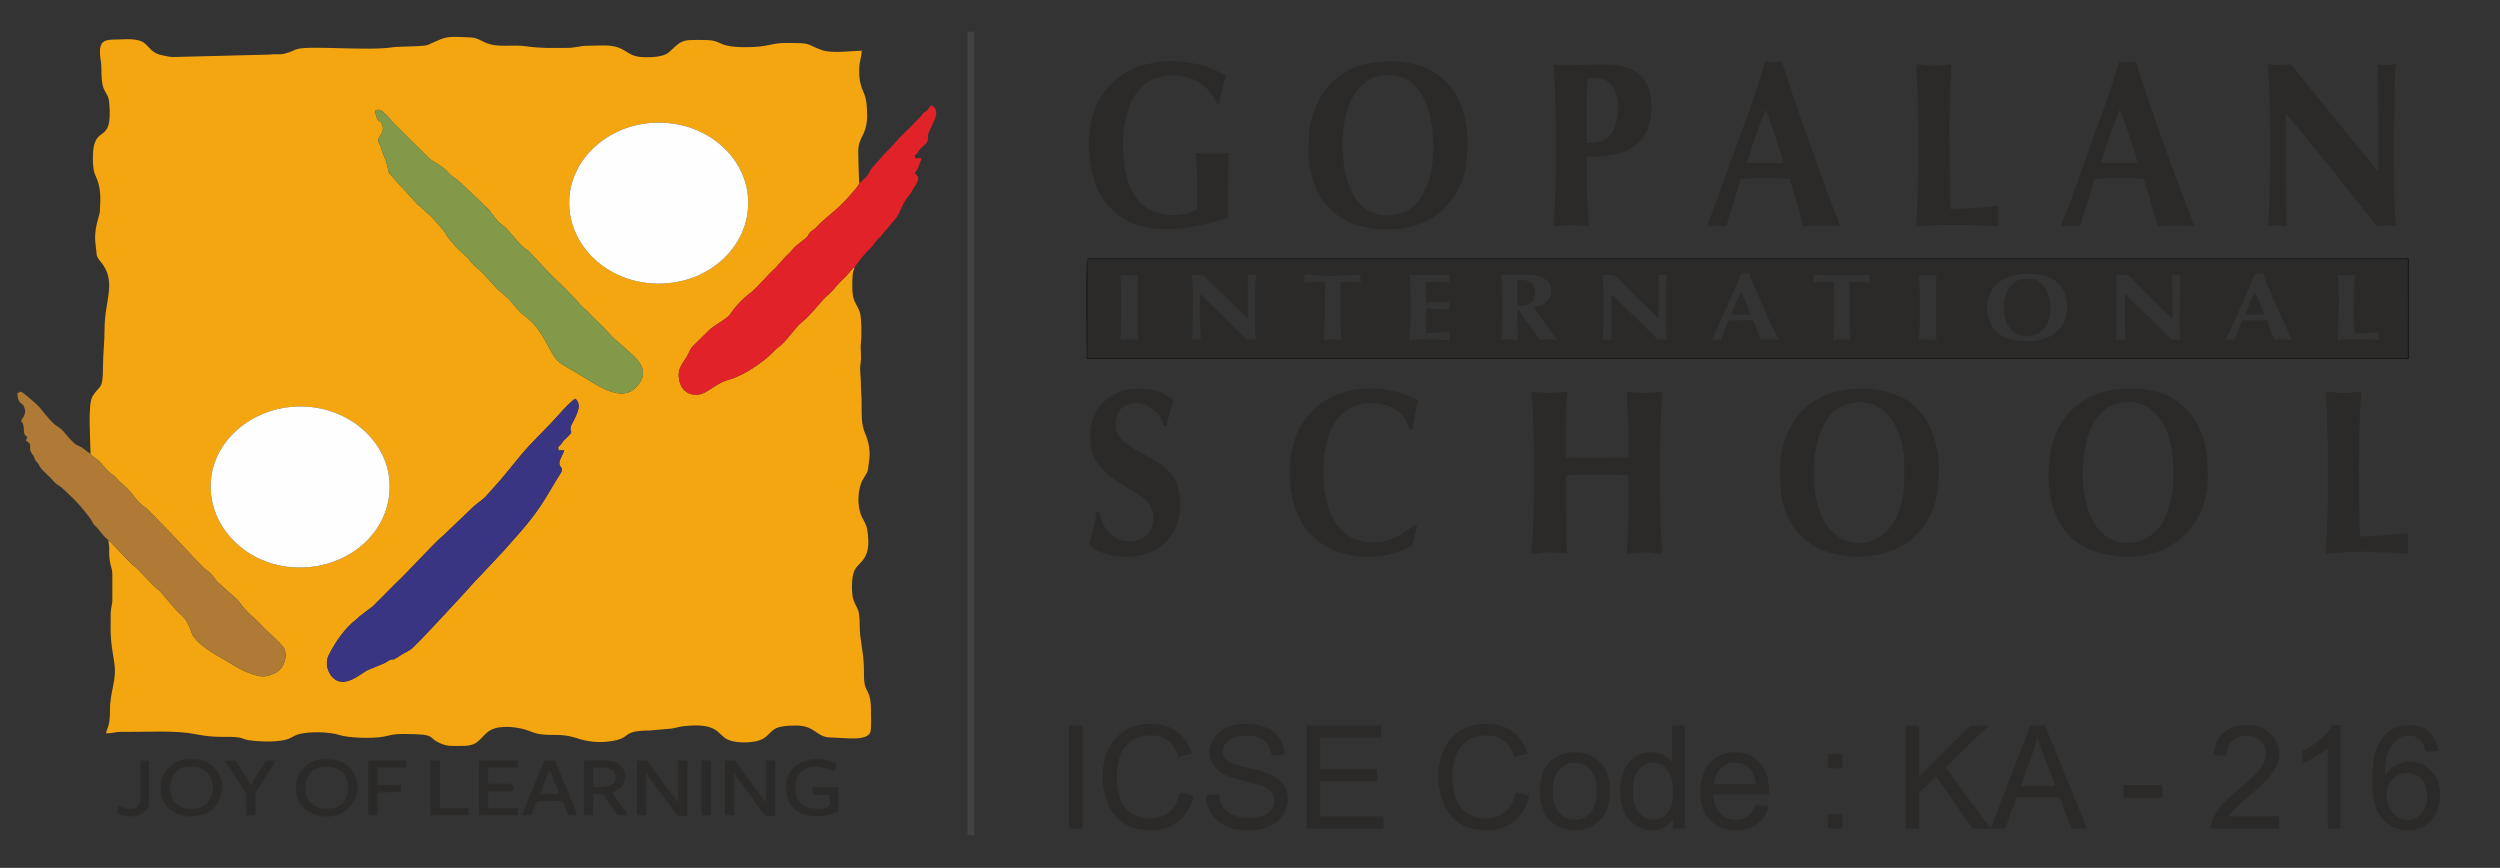 <?xml version="1.0" encoding="UTF-8"?>
<!DOCTYPE svg PUBLIC "-//W3C//DTD SVG 1.1//EN" "http://www.w3.org/Graphics/SVG/1.1/DTD/svg11.dtd">
<!-- Creator: CorelDRAW 2019 (64-Bit) -->
<svg xmlns="http://www.w3.org/2000/svg" xml:space="preserve" width="60.906mm" height="21.144mm" version="1.1" style="shape-rendering:geometricPrecision; text-rendering:geometricPrecision; image-rendering:optimizeQuality; fill-rule:evenodd; clip-rule:evenodd"
viewBox="0 0 6090.6 2114.38"
 xmlns:xlink="http://www.w3.org/1999/xlink">
 <rect x="0" y="0" width="6090.6" height="2114.38" fill="#333333" stroke="none"/>
 <defs>
  <style type="text/css">
   <![CDATA[
    .fil0 {fill:none}
    .fil9 {fill:#434242}
    .fil7 {fill:#2B2A29}
    .fil8 {fill:#080808}
    .fil4 {fill:#393583}
    .fil6 {fill:#829949}
    .fil5 {fill:#AE7A35}
    .fil3 {fill:#E22229}
    .fil1 {fill:#F3A610}
    .fil2 {fill:#FEFEFE}
    .fil10 {fill:#2B2A29;fill-rule:nonzero}
   ]]>
  </style>
 </defs>
 <g id="Layer_x0020_1">
  <rect id="_217244248" class="fil0" x="15.1" y="-7.77" width="6090.6" height="2114.36"/>
  <path id="_217244224" class="fil1" d="M514.71 1208.17c-14.72,-114.92 81.12,-205.81 193.01,-216.74 126.18,-12.33 229.36,72.99 240.3,172.6 12.82,116.26 -79.75,205.6 -191.63,217.21 -127.82,13.3 -228.74,-71.85 -241.7,-173.06l0 0 0.02 -0.01zm845.77 -111.05l14 0.04c-2.76,9.51 -8.72,17.99 -10.94,25.82 -4.48,15.93 9.39,13.3 4.36,25.83 -1.84,4.44 -10.74,17.77 -14.05,23.3 -5.25,8.93 -9.85,16.06 -14.6,24.36 -29.63,51.65 -57.6,84.4 -97.55,128.87 -6.04,6.67 -11.58,13.16 -17.66,19.95 -6.55,7.26 -13,13 -19.16,20.34l-37.35 39.65c-12.03,11.66 -24.44,27.17 -36.85,40.21 -14.88,15.64 -116.71,127.66 -130.38,136.8 -8.64,5.78 -16.48,8.68 -25.41,14.72 -24.82,16.85 -12.83,4.69 -26.79,11.69 -4.44,2.23 -6.25,4.4 -11.41,6.83l-41.54 17.27c-12.83,5.28 -54.63,46.2 -83.34,18.99 -13.24,-12.57 -21.05,-36.14 -10.85,-56.05 18.11,-35.29 39.79,-65.28 65.81,-85.77 4.32,-3.44 4.78,-4.2 9.43,-8.55l32.87 -25.03 57.35 -57.61c27.33,-24.82 92.15,-97.64 114.62,-115.16l58.78 -56.3c28.88,-28.39 21.68,-17.86 41.71,-35.81l36.34 -40.62c23.93,-27.72 47.03,-58.74 69.17,-82.72 23.56,-25.57 48.75,-48.93 75.21,-79.03 5.95,-6.83 31.15,-34.59 39.69,-37.78 9.85,9.35 9.23,19.71 4.7,33.16 -4.32,12.83 -13.58,27.58 -15.39,32.7 -6.83,20.12 11.7,7.41 -12.57,31.01 -7.12,6.96 -4.4,2.73 -10.89,12.37 -6.45,9.65 -9.14,3.44 -7.38,16.48l0.04 0 0.03 0.04zm27.16 -584.8c-11.52,-113.74 85.03,-204.37 197.88,-212.89 127.53,-9.65 227.85,77.02 236.57,178.8 9.73,113.52 -84.52,204 -199.43,212.09 -126.4,8.84 -224.67,-76.51 -235.03,-178.01l0.01 0.01zm-472.6 -243.2c9.51,-3.9 12.57,-2.01 26.2,10.99 6.92,6.59 12.33,14.6 20.46,22.47l84.85 84.06c18.66,14.17 29.77,15.64 48.22,36.68 7.93,9.06 14.3,9.85 23.22,18.37l54.79 51.31c5.49,6.59 4.62,5.78 10.77,10.77 15.06,12.37 21.8,32.16 39.99,44.19 14.17,9.39 34.84,39.92 51.44,54.38 4.91,4.32 8.09,5.11 12.74,8.93l51.02 54.75c19.87,19.91 31.95,29.64 53.37,52.7 7.84,8.46 12.03,12.07 20.46,22.51 5.92,7.3 13.71,11.82 22.01,21.05 17.99,19.87 26.33,24.74 42.22,42.26 25.37,27.87 16.48,16.85 43.27,41.21 27.21,24.7 74.16,56.89 25.41,101.41 -34.76,31.74 -91.98,-9.57 -123.51,-28.47l-53.74 -31.86c-31.15,-19.67 -37.6,-78.66 -90.67,-117.98 -19.54,-14.46 -27.39,-31.86 -46.92,-48.17 -3.31,-2.77 -2.39,-2.43 -5.45,-5.33 -5.07,-4.87 -7.41,-4.99 -11.99,-9.69l-41.33 -44.64c-7.46,-6.89 -14.88,-12.12 -21.72,-19.71 -6.79,-7.5 -12.91,-16.18 -20.58,-22.43 -13.16,-10.69 -30.64,-29.81 -40.42,-43.82 -2.77,-3.98 -4.87,-8.89 -7.3,-12.19l-30.06 -34.33c-7.68,-6.92 -15.39,-12.75 -22.73,-20.5 -3.9,-4.03 -6.79,-5.96 -11.78,-9.85l-69.97 -76.96c-2.06,-5.45 -3.18,-23.44 -14.27,-46.84 -3.23,-6.78 -2.56,-9.56 -5.03,-15.92 -5.66,-14.72 -11.52,-13.5 -0.08,-30.06 6.38,-9.23 6.89,-22.35 -0.55,-30.82 -5.52,-6.29 -6.33,-0.79 -9.68,-11.66 -1.38,-4.48 -4.11,-12.03 -2.65,-16.85l-0.04 0.04 0.03 0zm-694.51 836.8c6.41,8.46 16.95,10.94 29.3,26.53 3.91,4.91 7.13,8.98 12.49,14.3 6.63,6.55 9.35,7.42 16.02,12.87 6.12,5.07 6.96,8.34 13.29,13.63 14.98,12.62 29.14,27.17 40.8,43.48 7.22,10.06 18.78,16.98 29.43,26.37l54.89 56.39c17.65,19.95 40.75,41.92 53.54,57.61l27.58 28.05c6.88,5.58 9.31,5.78 15.13,11.95 6.34,6.63 6.83,7.63 12.53,16.02 5.12,7.54 52.03,44.86 57.87,53.66 17.26,26.08 36.18,37.35 53.99,57.14 12.75,14.12 50.14,44.9 55.05,56.3 6.15,14.38 3.06,30.15 -3.95,42.18 -7.75,13.42 -16.06,17.23 -33.28,23.02 -17.19,5.74 -32.28,-0.12 -46.5,-5.15 -12.07,-4.28 -29.22,-12.74 -38.19,-18.61 -33.5,-21.88 -75.84,-39.69 -98.49,-70.05 -6.74,-9.1 -4.24,-13.58 -17.14,-37.35 -6.59,-12.08 -18.07,-19.37 -26.58,-29.02l-37.98 -44.31c-5.44,-5.25 -10.22,-8.47 -15.34,-13.5l-40.63 -41.88c-5.4,-4.95 -9.88,-8.09 -15.47,-13.38 -10.22,-9.68 -48.96,-52.49 -54.74,-55.88 0,6.45 1.3,7.59 1.79,13.16 0.42,4.61 0.12,10.51 0.08,15.25 -0.16,33.58 7.68,34.37 7.68,56.22l-0.04 63.18c-0.59,10.02 -3.73,17.99 -3.91,28.92 -0.79,60.59 -0.51,64.4 8.47,120.41 7.16,44.76 -10.56,69.68 -10.28,116.71 0.26,41.71 -8.34,44.02 -9.51,56.31 13.16,0 14.46,-1.09 25.41,-2.77 8.76,-1.3 18.57,-0.63 27.66,-0.63 51.14,0 118.1,-3.94 166.1,5.78 53.78,10.9 76.89,3.18 106.4,8.27 6.04,1.04 13.12,4.99 21.58,6.2 27.17,3.81 78.74,6.19 101.75,-5.25 5.74,-2.84 12.29,-6.92 18.61,-8.89 24.94,-7.68 77.09,-6.55 100.44,1.38 22.17,7.54 82.38,8.97 106.81,4.32 21.29,-4.07 23.81,-6.88 51.28,-6.71 85.14,0.38 52.16,7.75 89.67,23.36 17.93,7.46 26.37,5.48 50.64,5.66 22.26,0.12 31.82,-3.77 43.1,-14.09 11.92,-10.85 15.85,-18.44 28.89,-25.19 22.47,-11.62 66.58,-7.93 95.88,4.14 36.48,15.01 61.71,2.85 101.16,13.04 2.18,0.59 7.34,1.89 10.15,2.81 28.84,10.06 59.28,12.53 90,6.92 45.99,-8.39 19.45,-24.48 87.75,-25.12l53.54 -4.61c19.16,-2.8 15.59,-5.78 48.72,-7.42 59.06,-2.84 63.84,16.77 82.01,30.27 19.19,14.26 72.99,14.12 93.57,1.46 26.37,-16.18 14.76,-31.74 80.41,-31.78 46.16,0 48.3,28.51 83.34,29.1 36.3,0.59 89,9.84 97.1,-13.3 2.84,-8.3 1.52,-38.94 1.52,-51.57 0,-59.82 -17.36,-37.82 -17.11,-88.62 0.16,-43.05 -4.1,-55.01 -9.17,-95.84 -2.02,-16.26 -0.38,-32.45 -2.65,-48.79 -1.26,-8.85 -1.93,-12.24 -6.12,-20.09 -3.17,-5.86 -6.82,-13.63 -8.5,-19.61 -3.69,-13.5 -5.11,-51.95 3.69,-69.88 11.23,-22.77 43.34,-24.57 30.34,-100.58 -2.26,-13.24 -11.22,-23.02 -15.88,-36.89 -6.75,-20.34 -7.16,-47.25 -0.08,-69.64 3.23,-10.32 3.61,-10.18 8.38,-17.99 12.87,-20.96 8.39,-15.68 12.53,-41.63 3.73,-23.36 -1.3,-47.29 -9.84,-66.53 -9.61,-21.58 -8.35,-47.41 -8.35,-70.98 0,-19.41 -1.97,-32.53 -1.89,-51.1 0.04,-17.82 -3.61,-31.74 -0.79,-48.51 2.84,-16.73 -1.05,-34.8 1.05,-51.9 1.89,-14.72 1.38,-58.95 -2.47,-71.6 -6.37,-20.76 -18.9,-24.9 -18.66,-61.63 0.08,-17.44 -0.63,-36.15 5.7,-47.71 -4.95,1.09 -2.76,-0.59 -7.5,5.07 -22.55,26.5 -12.07,13.34 -31.41,33.16 -4.69,4.82 -8.09,9.73 -12.33,14.47 -8.76,9.88 -17.73,16.39 -26.28,25.86 -16.77,18.57 -31.86,38.65 -51.47,54.25 -14.54,11.53 -33.8,40.8 -50.19,55.56 -5.19,4.69 -9.98,6.79 -14.84,12.23 -5.62,6.29 -8.34,8.47 -13.63,13.3 -24.52,22.47 -66.15,49.93 -99.39,58.95 -31.74,8.63 -50.98,32.9 -72.19,35.88 -41.38,5.7 -52.4,-33.36 -48.71,-55.89 2.22,-13.63 14.54,-28.33 18.27,-34.8 8.72,-14.87 7.79,-20.46 20.04,-31.44l38.95 -38.28c11.95,-9.27 40.36,-24.9 46.95,-34.54 13.75,-20.13 30.86,-38.53 51.77,-54 11.23,-8.34 49.26,-51.02 52.62,-53.37 8.54,-6.03 20.83,-24.1 37.52,-39.53 6.12,-5.7 7.5,-8.13 12.79,-14.05 9.35,-10.44 31.23,-24.23 35.04,-29.89 3.14,-4.61 0.84,-4.44 5.15,-8.97 3.31,-3.48 10.22,-7.05 15.17,-12 4.24,-4.24 8.27,-9.09 12.29,-12.86l43.52 -37.53c8.55,-7.54 45.61,-47.5 48.93,-56.38l-1.6 -42.6c0,-45.77 -5.45,-44.9 12.74,-80.7 4.24,-8.43 8.18,-26.79 8.22,-38.65 0.04,-68.5 -12.96,-50.98 -18.83,-97.48 -0.79,-6.37 -0.33,-17.03 -0.29,-23.77 0.16,-14.6 5.78,-25.45 5.78,-40.88 -17.94,0 -72.66,7.59 -97.01,-1.38 -43.01,-15.89 -20.42,-17.15 -88.79,-17.4 -34.17,-0.12 -42.72,10.31 -94.75,10.27 -18.95,0 -33.12,-0.55 -48.55,-4.1 -15.21,-3.53 -22.01,-11.03 -40.79,-12.75 -11.29,-1.04 -41.3,-0.96 -52.87,-0.16 -20.72,1.38 -32.2,16.73 -46.84,29.48 -14.2,12.33 -46.74,13 -68.75,11.4 -22.51,-1.64 -32.08,-12.29 -45.24,-19.04 -24.64,-12.62 -49.42,-8.34 -83.77,-8.26 -19.11,0 -30.93,5.19 -49.18,5.19 -41.71,0 -61.49,1.52 -101.83,-4.02 -35.22,-4.78 -67.42,4.57 -98.23,-8.8 -13.63,-5.96 -19.75,-12.04 -38.87,-12.83 -54.63,-2.31 -54.59,-2.76 -90.97,13.67 -5.66,2.56 -11.91,5.92 -19.16,6.63 -25.07,2.56 -62.93,1.64 -77.26,3.86 -59.44,9.31 -199.34,-4.65 -232.17,4.32 -7.21,1.93 -11.99,5.41 -19.7,7.84 -2.73,0.88 -7.84,2.38 -9.94,3.02 -12.75,3.72 -20.29,0.33 -36.9,2.6l-234.31 5.91c-12.12,0 -14.97,-1.97 -24.61,-3.47 -38.65,-6.16 -33.99,-31.9 -64.14,-37.78 -19.37,-3.77 -34.04,-1.51 -47.62,-1.42 -34.43,0.29 -50.13,0.63 -40.96,55.55 1.89,11.37 -0.71,48.8 7.04,65.28 7.3,15.55 11.37,14.84 13.17,35.89 9.17,106.28 -40,42.85 -40,131.51 0,16.1 0.63,30.78 6.5,43.6 13.33,29.1 12.45,50.39 10.61,86.02 -0.79,15.47 -16.52,41.55 -10.02,85.74 3.14,21.59 -0.97,22.3 11.57,37.31 40.8,48.79 9.81,93.99 9.81,163.46 0,35.92 -3.81,57.8 -3.81,92.11 0,61.12 -8.09,43.01 -25.98,73.82 -11.62,20.13 -4.32,113.28 -4.32,139.44l-0.04 0 0.02 -0.02z"/>
  <path id="_217670656" class="fil2" d="M514.71 1208.17c12.96,101.21 113.86,186.35 241.69,173.06 111.94,-11.62 204.47,-100.95 191.63,-217.21 -10.95,-99.61 -114.07,-184.92 -240.3,-172.61 -111.9,10.95 -207.73,101.84 -193.01,216.75l0 0 -0.01 0.01z"/>
  <path id="_217670776" class="fil2" d="M1387.64 512.33c10.36,101.5 108.63,186.85 235.07,178.01 114.88,-8.09 209.12,-98.6 199.38,-212.08 -8.72,-101.84 -109,-188.45 -236.53,-178.77 -112.9,8.47 -209.4,99.11 -197.92,212.86l0 -0.02z"/>
  <path id="_217670584" class="fil3" d="M2093.17 447.51c-3.36,8.89 -40.42,48.84 -48.93,56.34l-43.56 37.57c-3.98,3.77 -8.05,8.64 -12.24,12.86 -4.95,4.91 -11.91,8.51 -15.21,12 -4.28,4.48 -2.01,4.32 -5.11,8.97 -3.86,5.66 -25.74,19.45 -35.04,29.89 -5.33,5.86 -6.67,8.35 -12.79,14.01 -16.73,15.47 -28.96,33.5 -37.56,39.57 -3.31,2.35 -41.33,45.03 -52.62,53.37 -20.91,15.47 -38.01,33.87 -51.77,53.96 -6.58,9.68 -35.04,25.31 -46.91,34.58l-38.99 38.28c-12.23,10.98 -11.32,16.55 -20.04,31.44 -3.73,6.46 -16.02,21.17 -18.23,34.76 -3.73,22.55 7.3,61.63 48.67,55.89 21.25,-2.9 40.46,-27.21 72.23,-35.84 33.2,-9.06 74.83,-36.48 99.4,-58.95 5.24,-4.78 7.97,-7.01 13.57,-13.3 4.91,-5.44 9.69,-7.54 14.88,-12.29 16.35,-14.71 35.59,-43.97 50.19,-55.55 19.57,-15.55 34.7,-35.67 51.47,-54.25 8.55,-9.43 17.48,-15.93 26.28,-25.83 4.2,-4.77 7.6,-9.6 12.33,-14.46 19.3,-19.87 8.84,-6.67 31.36,-33.16 4.77,-5.66 2.6,-3.99 7.54,-5.11 1.59,-6.3 23.14,-32.03 30.26,-39.32l1.8 -1.8c17.02,-16.4 8.72,-10.73 23.1,-26.95 8.3,-9.35 6.12,-3.95 12.19,-12.87 4.15,-6.04 7.05,-8.34 11.45,-13.63l21.96 -26.28c7.38,-8.8 16.51,-35.89 26.2,-48.08 19.08,-24.11 7.16,-11.19 19.87,-29.85 8.26,-12.12 13.33,-22.93 -0.93,-31.49 6.88,-9.27 7.5,-10.14 12.41,-23.02 6.96,-18.23 5.41,-14.04 -10.48,-12.82 -0.51,-5.33 0,-3.24 -1.93,-6.83 4.78,-5.87 4.66,-1.46 11.03,-12.24 7.42,-12.49 19.67,-15.55 21.09,-25.41 3.86,-26.32 -5.66,0.79 10.65,-36.43 5.86,-13.3 20.04,-36.05 -1.04,-48.72 -4.49,2.98 -6.38,6.93 -10.19,11.29 -4.95,5.66 -6.62,4.36 -9.56,6.75 -5.19,4.23 -0.08,3.35 -7.84,10.06 -4.44,3.77 -25.49,27.46 -40.2,40.54 -12.24,10.85 -29.93,33.95 -44.57,46.91l-32.83 36.98c-12.03,15.8 1.13,7.46 -24.9,32.11l-5.62 5.45c-0.16,0.25 -0.59,0.63 -0.92,0.93l0.04 0 0.04 -0.03z"/>
  <path id="_217671040" class="fil4" d="M1360.48 1097.12c-1.76,-13 0.88,-6.83 7.38,-16.44 6.49,-9.68 3.73,-5.45 10.89,-12.41 24.23,-23.6 5.74,-10.89 12.57,-31.01 1.8,-5.12 11.07,-19.87 15.39,-32.7 4.48,-13.41 5.15,-23.81 -4.74,-33.16 -8.5,3.18 -33.7,30.93 -39.65,37.78 -26.46,30.1 -51.65,53.44 -75.21,79.03 -22.14,23.98 -45.24,55 -69.21,82.72l-36.31 40.66c-20.04,17.9 -12.82,7.38 -41.74,35.81l-58.74 56.26c-22.47,17.56 -87.28,90.34 -114.62,115.16l-57.35 57.61 -32.87 25.03c-4.7,4.36 -5.15,5.15 -9.43,8.55 -26.08,20.49 -47.75,50.52 -65.82,85.77 -10.18,19.91 -2.39,43.48 10.86,56.05 28.72,27.25 70.47,-13.71 83.33,-18.99l41.51 -17.27c5.25,-2.43 7,-4.57 11.44,-6.83 13.97,-7 1.98,5.16 26.79,-11.69 8.94,-6.04 16.77,-8.9 25.37,-14.68 13.67,-9.18 115.54,-121.2 130.43,-136.84 12.37,-13.04 24.82,-28.55 36.85,-40.17l37.35 -39.69c6.16,-7.34 12.62,-13.08 19.16,-20.29 6.08,-6.78 11.62,-13.33 17.65,-20 39.95,-44.43 67.91,-77.22 97.52,-128.87 4.78,-8.3 9.35,-15.43 14.64,-24.36 3.27,-5.53 12.19,-18.86 14,-23.3 5.07,-12.49 -8.8,-9.85 -4.32,-25.83 2.18,-7.83 8.17,-16.26 10.9,-25.82l-13.97 0 -0.04 -0.04 -0.01 -0.04z"/>
  <path id="_217671256" class="fil5" d="M264.13 1316.2c5.78,3.44 44.53,46.21 54.79,55.89 5.53,5.29 10.02,8.47 15.43,13.42l40.58 41.88c5.15,5.03 9.94,8.27 15.39,13.5l38.02 44.31c8.5,9.65 19.95,16.89 26.49,28.96 12.96,23.78 10.48,28.3 17.19,37.41 22.63,30.34 64.98,48.12 98.48,70.01 8.98,5.92 26.16,14.34 38.2,18.61 14.2,5.07 29.3,10.95 46.5,5.19 17.22,-5.78 25.53,-9.6 33.32,-23.02 6.96,-12.03 10.06,-27.84 3.9,-42.22 -4.87,-11.36 -42.3,-42.18 -55,-56.26 -17.86,-19.83 -36.77,-31.11 -54.04,-57.18 -5.82,-8.8 -52.73,-46.12 -57.81,-53.62 -5.78,-8.39 -6.25,-9.43 -12.53,-16.06 -5.86,-6.16 -8.3,-6.33 -15.17,-11.91l-27.54 -28.05c-12.83,-15.69 -35.93,-37.65 -53.58,-57.61l-54.84 -56.39c-10.7,-9.43 -22.26,-16.35 -29.48,-26.41 -11.66,-16.26 -25.82,-30.82 -40.8,-43.44 -6.33,-5.33 -7.16,-8.55 -13.29,-13.63 -6.67,-5.49 -9.35,-6.37 -15.98,-12.91 -5.36,-5.32 -8.64,-9.39 -12.53,-14.3 -12.37,-15.55 -22.89,-18.03 -29.3,-26.53l-12.49 -9.23c-0.25,-0.3 -0.67,-0.63 -0.96,-0.89 -20.96,-17.02 -15.1,0.55 -51.73,-43.81 -8.8,-10.66 -18.41,-14.13 -23.02,-18.53 -14.39,-13.5 -25.28,-28.51 -37.65,-42.89 -3.35,-3.77 -36.6,-34.51 -44.73,-36.52 -4.53,2.73 -1.97,2.09 -7.59,3.44 0.63,26.67 11.82,24.26 15.55,32.02 10.18,21.05 -6.2,29.73 -6.08,36.18 2.39,8.09 -1.04,-2.01 2.81,4.36l1.75 3.86c4.36,15.65 -2.34,23.23 10.61,31.02 -2.09,3.48 -2.64,4.03 -3.76,8.51 20.04,12.07 1.83,16.18 16.51,34.58 6.25,7.8 2.39,9.39 9.51,17.03 8.84,9.47 4.7,9.31 11.48,16.94 4.54,5.03 8.35,7.97 13.38,13.58 2.68,3.02 4.44,4.14 7.38,7 7.38,7.08 8.93,12.49 22.47,20.71 8.3,5.07 37.19,33.7 43.81,40.8 7.8,8.34 31.16,35.89 36.23,45.87 7.29,14.46 4.4,6.37 12.57,15.98 9.43,11.02 16.06,21.17 27.58,30.3l-0.04 0 0.01 0.05z"/>
  <path id="_217671472" class="fil6" d="M961.7 302.58c-8.09,-7.87 -13.58,-15.92 -20.46,-22.47 -13.63,-13 -16.69,-14.88 -26.24,-10.99 -1.42,4.78 1.3,12.33 2.68,16.81 3.4,10.85 4.2,5.37 9.69,11.66 7.46,8.51 6.96,21.64 0.59,30.86 -11.48,16.55 -5.62,15.3 0.04,30.06 2.47,6.37 1.84,9.1 5.03,15.88 11.07,23.44 12.2,41.38 14.26,46.88l70.02 76.96c4.99,3.87 7.87,5.78 11.74,9.85 7.33,7.75 15.09,13.54 22.72,20.5l30.07 34.29c2.42,3.35 4.57,8.21 7.33,12.19 9.77,14.05 27.25,33.13 40.43,43.82 7.67,6.25 13.79,14.97 20.53,22.47 6.89,7.54 14.31,12.74 21.72,19.61l41.38 44.69c4.53,4.74 6.92,4.82 11.99,9.69 3.02,2.93 2.13,2.6 5.45,5.32 19.53,16.36 27.33,33.7 46.87,48.22 53.11,39.28 59.58,98.31 90.68,117.97l53.74 31.83c31.57,18.9 88.76,60.24 123.54,28.46 48.72,-44.48 1.76,-76.68 -25.45,-101.4 -26.75,-24.37 -17.89,-13.34 -43.22,-41.22 -15.92,-17.52 -24.27,-22.35 -42.22,-42.22 -8.38,-9.23 -16.1,-13.75 -22.01,-21.09 -8.43,-10.39 -12.67,-14.04 -20.5,-22.51 -21.43,-23.02 -33.46,-32.74 -53.33,-52.65l-51.02 -54.75c-4.69,-3.86 -7.83,-4.62 -12.78,-8.98 -16.61,-14.46 -37.27,-44.94 -51.44,-54.33 -18.19,-12.07 -24.9,-31.82 -39.99,-44.15 -6.12,-5.07 -5.25,-4.28 -10.77,-10.85l-54.75 -51.32c-8.94,-8.5 -15.31,-9.31 -23.22,-18.36 -18.49,-21.05 -29.6,-22.51 -48.26,-36.68l-84.81 -84.06 0 0 -0.03 0.01z"/>
  <path id="_217671688" class="fil7" d="M1551.31 1985.94l22.73 0 0 -102.3 67.87 92.39c10.18,13.88 4.02,11.62 32.61,11.62l0 -134.74 -22.72 0 0 102.33 -18.2 -24.56c-5.86,-7.88 -53.99,-71.82 -55.75,-77.77l-26.54 0 0 133.03z"/>
  <path id="_217671904" class="fil7" d="M1765.55 1985.94l22.72 0 0 -102.3 38.69 52.16c3.73,5.07 34.29,51.87 40.92,51.87l20.87 0 0 -134.75 -22.76 0 0 102.33 -18.19 -24.56c-5.87,-7.87 -54,-71.81 -55.72,-77.77l-26.53 0 0 133.03 0 0 0 -0.01z"/>
  <path id="_217672096" class="fil7" d="M413.89 1919.45c0,-28.59 18.49,-51.2 45.49,-51.2 18.96,0 29.22,-0.75 44.19,13.12 26.83,24.94 19.91,89.26 -38.49,89.26 -31.86,0 -51.19,-21.72 -51.19,-51.2l0 0 0 0.02zm-22.73 -5.11c0,29.85 9.95,57.01 42.72,68.97 19.08,7 29.63,6.92 48.26,4.36 61.67,-8.51 85.36,-98.15 20.83,-131.3 -13.04,-6.71 -28.17,-6.88 -43.56,-6.88 -37.74,0 -68.25,33.28 -68.25,64.85l0 0z"/>
  <path id="_217672288" class="fil7" d="M743.74 1921.12c0,-20.71 6.79,-39.79 25.94,-48.29 31.74,-14.13 78.31,1.76 78.31,41.51 0,16.22 -1.6,31.07 -14.68,43.1 -25.86,23.77 -89.59,17.15 -89.59,-36.3l0 0 0.02 -0.02zm-22.73 -6.78c0,31.86 10.69,57.31 42.72,68.97 84.81,30.89 137.68,-60.63 88.96,-112.4 -17.9,-18.96 -37.23,-21.42 -63.43,-21.42 -36.98,0 -68.25,32.07 -68.25,64.85l0 0z"/>
  <path id="_217672480" class="fil7" d="M1915.29 1914.34c0,21.92 3.02,41.03 20.38,56.68 23.56,21.29 64.02,21.96 94.46,10.81 5.66,-2.09 6.2,-3.14 12.15,-4.4l0 -59.7 -62.54 0c0,23.6 -6.88,18.74 41.71,18.74 0,23.64 6.15,34.17 -30.35,34.17 -31.07,0 -53.07,-20.38 -53.07,-42.67 0,-17.03 -0.93,-33.13 12.74,-46.54 28.47,-28 74.08,-4.62 82.05,-2.94 2.47,-4.61 5.53,-12.07 5.71,-18.74 -8.01,-1.68 -10.74,-4.82 -18.91,-6.88 -52.36,-13.24 -104.3,10.39 -104.3,61.45l0 0 -0.03 0.02z"/>
  <path id="_217672672" class="fil7" d="M1456.52 1917.73l-11.4 0 0 -47.75c31.86,0 55,-1.93 55,25.57 0,19.24 -26.54,22.18 -43.6,22.18zm-34.13 68.21l22.73 0 0 -51.14 24.64 0c1.72,5.78 12.62,20.28 16.73,25.9 6.16,8.64 11.32,17.07 17.44,25.28l24.6 0c-3.35,-13 -34.88,-43.94 -36,-56.31 27.24,-5.7 39.28,-37.68 23.35,-60.25 -1.89,-2.6 -1,-1.42 -2.39,-2.94 -17.48,-19.41 -54.29,-13.53 -91.1,-13.53l0 133.03 0 -0.04z"/>
  <path id="_217672864" class="fil7" d="M1340.89 1876.81c4.48,17.4 19.91,47.88 20.83,57.99l-45.49 0c0.89,-9.65 12.83,-33.42 16.81,-44.57 2.43,-6.79 2.23,-9.69 7.84,-13.42l0.01 0zm-68.24 109.13l22.76 0c0.16,-1.84 8.9,-34.09 17.07,-34.09 82.72,0 48.67,-5.58 72.02,34.09l20.84 0c-0.89,-9.36 -20.8,-54.12 -25.79,-67.16 -2.84,-7.38 -4.36,-8.31 -6.82,-16.02l-20.46 -49.81 -26.54 0 -40.37 98.39c-3.56,8.21 -11.95,26.24 -12.7,34.58l0 0 -0.01 0.02z"/>
  <path id="_217673056" class="fil7" d="M1166.49 1985.94l94.79 0 0 -17.03 -72.03 0 0 -40.96 54.93 0c8.72,0 8.72,-18.78 0,-18.78l-54.93 0 0 -39.2 72.03 0 0 -17.06 -94.79 0 0 133.03z"/>
  <path id="_217673248" class="fil7" d="M917.43 1985.94l-0.63 -42.68c0,-1.76 -0.22,-5.37 -0.08,-6.83 0.25,-2.56 -0.08,-0.79 0.45,-2.98 2.35,-10.02 40.92,-5.11 59.74,-4.69l0 -16.18 -56.84 0 0 -42.64 70.1 0 0 -17.06 -92.86 0 0 133.07 20.12 0 0 0 0 -0.01z"/>
  <path id="_217673440" class="fil7" d="M599.7 1934.8l0 51.14 22.76 0 0 -51.14c0,-6.71 7.93,-14.72 11.36,-20.46l37.9 -61.46 -24.6 0c-2.6,9.85 -31.57,48.04 -34.17,58.02l-3.77 0c-1.52,-5.7 -13.33,-22.88 -17.14,-28.92 -5.87,-9.14 -12.41,-20.38 -18.87,-29.1l-24.64 0c8.17,13.93 16.69,26.2 25.27,40.37 3.53,5.82 25.91,38.65 25.91,41.5l0 0.05 -0.01 0z"/>
  <polygon id="_217673872" class="fil7" points="1048.94,1985.94 1141.84,1985.94 1141.84,1968.91 1071.71,1968.91 1071.71,1852.92 1048.94,1852.92 "/>
  <path id="_217673800" class="fil7" d="M341.86 1946.73c0,21.17 -18.7,28.06 -39.02,21.43 -6.97,-2.27 -7.88,-4.62 -14.05,-6.12 -2.05,3.87 -3.77,12.83 -3.77,18.78 45.2,21.51 77.73,-3.05 77.73,-23.85l0 -104.01 -20.87 0 0 93.79 -0.02 -0.02z"/>
  <polygon id="_217674232" class="fil7" points="1708.65,1985.94 1731.42,1985.94 1731.42,1852.96 1708.65,1852.96 "/>
  <path id="_217674280" class="fil7" d="M917.43 1985.94c5.78,-3.18 2.64,-20.17 2.64,-25.57l0 -29.02 56.84 -2.61c-18.82,-0.41 -57.39,-5.32 -59.78,4.7 -0.51,2.17 -0.21,0.42 -0.41,2.98 -0.12,1.51 0.04,5.11 0.04,6.83l0.67 42.71 0 -0.04 0 0.02z"/>
  <path id="_217674496" class="fil7" d="M5443.59 828.25c-12.24,-0.88 1.76,-2.89 -22.22,0.26 11.78,-21.17 67.26,-144.14 71.82,-161.87l20.54 0c0.67,7.08 12.57,32.2 16.05,40.96 12.87,32.49 30.69,67.78 44.77,99.78 3.14,7.08 7.54,14.01 9.35,20.87l-27.42 -1.55c-8.6,0 -7.63,1.38 -15.39,1.55 -2.72,-5.19 -16.55,-42.04 -17.1,-47.74l-61.59 0 -18.82 47.74 0 0 0.01 0zm-1250.76 0c-12.19,-0.88 1.76,-2.89 -22.21,0.26l62.79 -140.78c3.24,-7.38 5.33,-14.84 9.02,-21.09l18.86 0c2.68,10.48 46.74,108.41 52.78,121.82l19.08 39.79 -25.66 -1.55c-9.51,0 -10.14,1.55 -18.86,1.55 -0.59,-6.62 -6.07,-18.82 -8.3,-24.81 -10.99,-29.68 3.02,-22.93 -65.28,-22.93 -6.83,0 -10.4,16.61 -12.57,22.51 -3.4,9.18 -7.3,16.26 -9.65,25.23l0 0zm746 3.12c-63.76,0 -97.52,-27.92 -97.52,-83.14 0,-54.12 42.09,-81.58 102.67,-81.58 58.57,0 92.39,30.27 92.39,83.14 0,50.64 -41.09,81.58 -97.55,81.58l0.01 0zm-222.42 -132.4l0 103.14c0,11.15 1.68,15.43 1.68,26.16l-27.33 -1.52c-8.64,0 -7.67,1.34 -15.42,1.52 0,-18.74 1.71,-31.86 1.71,-50.77l0 -60.03c0,-17.94 -1.71,-29.97 -1.71,-47.75l23.98 1.56c9.47,0 10.1,-1.56 18.78,-1.56 0,11.74 -1.67,17.15 -1.67,29.26l0 0 -0.02 -0.01zm-1945.37 0l0 96.97c0,13.04 1.68,19.61 1.68,32.31l-27.38 -1.51c-8.6,0 -7.68,1.34 -15.43,1.51 0,-17.77 1.72,-29.72 1.72,-47.7l0 -63.09c0,-17.94 -1.72,-29.97 -1.72,-47.75l23.99 1.56c9.51,0 10.14,-1.56 18.82,-1.56 0,11.74 -1.68,17.15 -1.68,29.26l0 0zm886.27 -29.26l66.74 0c67.3,0 61,52.16 42.3,67.33 -9.17,7.5 -17.99,8.13 -28.63,12.75 1.6,5.28 10.19,15.25 13.67,20 4.91,6.55 9.18,12.41 14.43,19.37l28.38 39.12 -25.7 -1.51c-9.47,0 -10.1,1.51 -18.78,1.51 -14.68,-24.9 -25.65,-37.35 -38.83,-57.43 -3.23,-4.91 -10.1,-15.25 -14.2,-17.99 0,12.82 0,25.65 0,38.49 -0.09,14.04 1.67,22.39 1.67,36.93l-25.65 -1.51c-8.54,0 -7.63,1.34 -15.39,1.51 0,-8.97 1.31,-11.28 1.68,-18.44 0.42,-6.5 -0.37,-13.58 0,-20.05 1.84,-30.81 3.14,-45.32 0.12,-78.56 -0.63,-6.79 0.22,-14.64 -0.04,-21.5 -0.25,-8.01 -1.76,-10.48 -1.76,-20.01l0 0 -0.01 -0.01zm402.04 19.99l0 124.72c0,7.76 1.55,6.93 1.76,13.83 -10.74,-2.22 -11.53,-2.22 -22.26,0 -5.74,-7.71 -47.96,-47.5 -55.46,-56.3 -4.7,-5.45 -9.1,-8.6 -14.3,-13.29l-27.54 -27.59c-4.28,-4.91 -10.07,-10.31 -15.65,-13.63l0 110.8c-10.61,-2.23 -9.88,-2.23 -20.54,0 0,-16.73 1.76,-27.66 1.76,-44.61l0 -63.13c0,-18.95 -1.76,-32.02 -1.76,-50.8 26.96,0 25.65,-2.98 38.87,11.23l54.08 54.49c4.61,5.07 9.68,8.21 14.34,13.24l27.92 27.25 0 -106.24 20.54 0c0,8.8 -1.76,10.69 -1.76,20.04l0 -0.04 0 0.03zm1096.77 -19.99c41.13,0 20.29,-4.48 59.49,31.15l45.27 45.49c10.02,9.1 24.11,24.78 32.12,29.6l0 -53.88c0,-19.57 -1.68,-33.7 -1.68,-52.36l20.54 0 -1.71 118.55c-0.05,15.35 1.71,24.65 1.71,39.99 -8.54,-3.64 -14.16,-0.59 -22.25,0 -4.82,-8.12 -7.13,-7.79 -13.2,-14.3 -2.85,-3.1 -2.81,-3.73 -6.04,-6.88l-85.11 -83.55c-3.23,-3.94 -2.72,-4.7 -8.6,-6.12l0 83.14c-0.04,11.7 1.72,16.69 1.72,27.71 -10.4,-2.17 -11.86,-2.17 -22.26,0l0 -158.55 0 0.01zm-600.56 19.99c-7.59,-3.27 -37.9,-3.06 -49.6,-3.06l0 103.14c0,14.97 1.72,23.77 1.72,38.49l-27.42 -1.52c-8.6,0 -7.63,1.34 -15.39,1.52 4.78,-8.98 3.44,-125.56 3.44,-141.62 -11.7,0 -42.01,-0.21 -49.64,3.06l0 -20 80.41 1.56c21.05,0 35.59,-1.56 56.47,-1.56 -0.12,5.41 -0.63,5.03 -0.51,8.6 0.21,3.77 0.51,7.34 0.51,11.4l0 0 0.01 -0.01zm1178.89 38.49l0 52.36c0,13.04 1.72,19.57 1.72,32.32l29.1 -1.47c11.11,0 16.61,-1.59 29.06,-1.59 0,6.25 -0.8,12.62 1.67,18.44 -11.91,0 -16.65,-1.55 -29.06,-1.55l-46.2 0c-11.4,0 -14.8,1.55 -25.65,1.55l3.48 -97c-0.05,-9.27 -1.72,-11.19 -1.84,-19.91 -0.08,-7.13 0.37,-14.6 0.12,-21.72 -0.26,-7.67 -1.76,-10.65 -1.76,-19.91 8.64,0 9.02,1.52 20.5,1.52 10.44,0 12.49,-1.52 22.26,-1.52 -1.76,19.08 -3.4,37.23 -3.4,58.48l0 0zm-2301.27 -58.48l99.23 0c-1.63,6.33 -3.43,12.03 0,18.49l-58.19 -1.56 0 50.81c10.85,0 14.3,-1.56 25.65,-1.56l30.81 0 0 18.49 -56.46 -3.1 0 60.03c25.86,0 34.96,-1.34 58.19,-3.06 -3.47,13.34 -1.08,8.09 0,20l-73.57 -1.51c-11.4,0 -14.84,1.51 -25.65,1.51 4.36,-47.28 3.4,-65.89 3.4,-113.91 0,-8.72 -1.17,-40.12 -3.4,-44.64l0 0 -0.01 0.01zm-240.26 18.49c-5.37,2.76 -10.02,1.34 -16.85,1.93l0.37 -22.06 24.98 1.64c31.24,5.45 80.46,0 113.7,0 -3.1,11.95 -0.29,9.57 0,20 -7.5,-3.18 -36.93,-3.06 -49.64,-3.06l0 106.2c-0.04,14.13 1.68,22.1 1.68,35.43 -7.38,-0.12 -10.77,-1.55 -20.5,-1.59 -10.1,0 -14.72,1.46 -22.26,1.59 5.08,-54.63 2.47,-76.47 3.53,-129.38 0.22,-10.99 2.06,-12.33 -10.14,-12.41 -8.68,-0.08 -18.86,-0.37 -24.9,1.72l0.04 0 -0.01 -0.01zm-290.19 -18.49c44.72,0 23.77,-0.3 59.48,31.15l77.44 75.09 0 -106.24 20.54 0c-3.61,13.83 -4.28,150.59 0,158.56 -10.74,-2.23 -11.53,-2.23 -22.26,0 -3.99,-5.33 -9.35,-8.47 -13.93,-13.63 -5.03,-5.62 -9.13,-8.72 -13.71,-13.83 -17.22,-19.42 -51.9,-51.1 -71.22,-69.84 -5.19,-5.12 -7.63,-11.58 -15.76,-13.5l0 55.38c0,20.54 1.71,35.47 1.71,55.42 -7.04,-1.46 -13.37,-3.1 -20.54,0 0,-20.88 4.87,-145.35 -1.71,-158.56l-0.04 0zm-253.77 -38.45l0 241.66 3217.17 0 0.04 -241.66 -3217.17 0 -0.04 0z"/>
  <path id="_217674688" class="fil7" d="M3737.66 1153.13c0,34.7 -1.68,64.73 -1.68,98.48 0,18.03 -1.76,31.27 -1.68,49.34l-3.47 47.67c23.06,0 27.54,-5.45 65.32,-1.8 7.38,0.71 15.88,1.8 21.96,1.8 0,-7.64 -1.13,-7.97 -1.64,-13.97l-1.79 -176.96c18.6,0 30.77,-1.52 49.63,-1.52l53.03 0c18.83,0 30.98,1.52 49.6,1.52l0 106.27c0,30.15 -3.39,55.64 -3.39,84.7 5.78,-0.12 12.7,-1.13 20.38,-1.68 45.65,-3.23 33.2,1.01 65.14,1.68 0,-25.83 -3.47,-48.93 -3.39,-73.95 0.04,-25.7 -1.76,-48.42 -1.76,-75.42l0 -90.81c0,-27.5 1.8,-50.81 1.76,-76.97 -0.08,-26.16 3.39,-50.3 3.39,-76.96 -22.85,0 -26.71,5.32 -63.6,1.8 -7.38,-0.71 -15.85,-1.8 -21.92,-1.8 0,30.77 3.39,58.69 3.39,90.81l0 69.3 -95.8 1.52c-21.05,0 -35.59,-1.52 -56.46,-1.52 0,-35.29 -1.47,-91.26 1.63,-124.76 0.51,-5.92 -0.37,-12.45 0.16,-18.33 0.59,-6.37 1.64,-8.64 1.64,-17.06 -14.92,0 -27.72,3.1 -44.53,3.1 -16.65,0 -28.13,-3.1 -42.75,-3.1l3.47 47.7c-0.08,18.61 1.68,31.36 1.64,49.31 0,34.92 1.72,65.81 1.72,101.62l0 0 0 -0.01z"/>
  <path id="_217674880" class="fil7" d="M3270.63 354.11c0,-42.42 7.6,-82.96 22.22,-112.32 13.08,-26.24 40.42,-58.53 82.13,-58.53 25.53,0 42.89,1.47 63.72,18.11 12.87,10.28 20.76,21.51 28.63,35.77 39.91,71.48 44.82,287.88 -87.24,287.88 -89.67,0 -109.46,-105.52 -109.46,-170.92l0 0 0 0.01zm106.03 204.79c64.77,0 115.45,-20.42 146.44,-56.05 45.49,-52.44 52.03,-92.73 52.03,-161.03 0,-74.71 -33.29,-148.2 -101.5,-176.53 -51.32,-21.39 -123.13,-21.01 -173.95,-0.51 -71.77,28.96 -103.05,95.41 -110.97,161.87 -0.97,7.79 0.51,16.43 -0.51,24.19 -3.18,24.77 2.84,61.88 8.8,83.33 20.67,74.58 82.09,124.73 179.64,124.73l0.02 0z"/>
  <path id="_217675072" class="fil7" d="M5073.98 1153.13c0,-53.55 12.82,-143.3 74.79,-166.77 49.89,-18.96 96.67,2.6 119.73,44.05 25.04,45.07 26.2,80.99 26.2,135 0,38.2 -10.51,79.57 -25.07,105.24 -31.23,55.21 -97.97,66.62 -140.41,34.42 -42.71,-32.41 -55.26,-97.05 -55.26,-151.93l0 0 0.02 -0.01zm109.5 203.16c124.55,0 195.07,-91.44 195.07,-190.88 0,-43.77 -0.75,-79.94 -19.04,-119.9 -26.61,-58.03 -79.4,-98.69 -160.61,-98.69 -41.37,0 -66.95,2.35 -103.79,18.96 -60.79,27.32 -91.6,84.1 -100.78,143.29l-4.2 44.06c-0.67,9.76 1.56,13.16 1.8,21.46 1.42,47.41 13.53,88.25 44.39,124.76 14.21,16.9 35.71,31.41 58.77,41.04 21.97,9.18 56.98,15.89 88.43,15.89l-0.04 0 0 0.01z"/>
  <path id="_217675264" class="fil7" d="M4418.67 1151.53c0,-47.17 8.17,-92.78 34.29,-132.32 12.91,-19.57 36.85,-35.55 66.7,-38.57 89.04,-9.05 119.74,86.99 119.74,150.89 0,55.26 1.38,91.38 -26.21,141.11 -44.35,79.99 -194.52,81.29 -194.52,-121.11l0 0zm-82.13 -12.28c0,55.89 0.04,90.64 30.22,140.57 16.52,27.33 45.58,50.56 78.07,62.17 11.91,4.28 23.99,8.09 38.11,10.36 69.35,11.06 146.27,-3.28 188.99,-53 8.01,-9.39 14.08,-15.92 21.05,-27.2 24.9,-40.29 27.46,-69.09 30.3,-112.95 1.3,-20.08 0.04,-42.89 -3.73,-62.84 -9.88,-52.28 -36.34,-105.76 -89.8,-130.09 -78.19,-35.51 -187.52,-23.63 -242.15,37.27 -31.9,35.59 -51.06,86.12 -51.06,135.71z"/>
  <path id="_217675456" class="fil7" d="M5530.83 320.28l0 78.52c0,27.38 -1.68,51.02 -1.68,76.92 0,25.83 -3.47,50.19 -3.47,75.46 6.2,-0.45 16.47,-2.93 22.26,-2.93 5.82,0 16.09,2.46 22.25,2.93 0,-46.4 -1.72,-88.46 -1.72,-135.45l0 -138.56c6.67,3.99 104.94,126.4 112.7,135.66l109.75 138.35c6.83,-0.16 16.51,-2.64 22.39,-2.8 6.49,-0.16 16.47,2.64 23.81,2.8 -6.71,-72.48 -5.33,-171.97 -5.19,-246.39 0,-10.35 1.8,-17.1 1.8,-29.17 -0.08,-20.01 0,-40.04 0,-60.04l1.63 -44.69c0.22,-7.5 1.6,-7.12 1.76,-13.83l-25.65 1.56c-9.51,0 -10.14,-1.56 -18.82,-1.56 0,44.98 1.68,84.73 1.68,129.34l0 132.4 -172.31 -211.34c-4.95,-5.91 -8.72,-10.89 -13.46,-17.1 -9.06,-11.82 -17.73,-21.68 -26.37,-33.28l-34.25 1.55c-10.4,0 -12.45,-1.55 -22.22,-1.55 0,27.42 3.47,53.15 3.43,80.07 -0.04,28.34 1.68,53.58 1.68,83.14l0 0 0 -0.01z"/>
  <path id="_217675648" class="fil7" d="M2955.79 234.12c4.77,3.86 7.96,12.49 11.52,18.11l3.31 -9.43c0.85,-5.53 -1,-4.24 2.27,-8.42l6.45 -25.28c2.35,-8.93 4.99,-15.76 7.22,-24.32 -42.63,-25.65 -62.88,-28.59 -110.22,-34.76 -42.89,-5.58 -100.87,8.3 -125.18,21.54 -72.32,39.37 -98.39,107.07 -98.23,181.03 0.21,88.21 31.69,152.06 93.53,185.22 59.03,31.65 149.67,21.72 216.78,1.64 9.69,-2.9 19.08,-6.34 28.43,-8.31l-0.45 -78.94c1.59,-10.55 0.45,-28.21 0.45,-39.57l1.72 -39.99c-9.35,0 -10.02,1.3 -18.74,1.55 -6.67,0.16 -13.87,-0.04 -20.62,-0.04 -6.79,0 -13.79,0.16 -20.58,0.08 -8.55,-0.12 -11.86,-1.59 -20.46,-1.59l2.17 31.86c2.18,14.42 1.22,87.24 1.22,105.1 -31.35,18.9 -86.61,21.29 -123.92,-3.95 -31.35,-21.17 -46.87,-61.63 -52.19,-96.17 -8.39,-54.46 -6.12,-117.1 18.74,-167.74 5.44,-11.07 13.08,-19.24 21.25,-28.59 32.65,-37.78 113.61,-38.53 151.18,-4.91 4.2,3.73 9.17,7.72 12.66,11.66 4.07,4.66 6.79,10.85 11.7,14.21l0 0 -0.01 0.01z"/>
  <path id="_217675840" class="fil7" d="M3878.04 347.98l-12.04 0 0 -118.55c0,-14.98 1.72,-23.78 1.72,-38.49 6.96,-0.51 4.28,-1.56 15.39,-1.56 77.63,0 61.37,106.53 45.1,132.89 -8.3,13.5 -27.84,25.66 -50.19,25.66l0 0.04 0.02 0.01zm-87.28 -29.26l0 78.52c0,27.5 -1.76,50.81 -1.72,76.97 0.04,26.16 -3.44,50.3 -3.44,76.92l42.81 -3.14c8.43,0.12 10.56,1.52 20.54,1.64 9.81,0.12 11.86,1.51 22.22,1.51 0,-7.67 -1.72,-10.61 -1.68,-20 0,-12.03 -3.47,-42.81 -3.47,-63.09l0 -87.75c6.82,0.51 4.1,1.55 8.54,1.55 97.85,0 148.91,-35.13 148.91,-123.17 0,-30.64 -8.89,-62.2 -33.66,-80.57 -27.66,-20.42 -60.49,-21.01 -99.82,-21.05 -15.68,0 -24.6,1.64 -39.36,1.56l-46.2 0c-9.48,0 -10.15,-1.56 -18.83,-1.56 0,27.92 3.48,52.7 3.44,80.08 0,27.72 1.67,52.58 1.67,81.58l0.05 0z"/>
  <path id="_217676032" class="fil7" d="M4300.61 267.91c4.82,3.18 10.52,23.07 13.08,29.85l26.99 81.92c1.8,6.45 4.28,11.07 4.45,17.56l-89 0c0.84,-8.97 17.81,-55.75 20.91,-65.86 5.7,-18.7 20.29,-50.8 23.56,-63.47l0 0 0.01 0zm-142 283.27l30.77 -1.55c8.64,0 7.68,1.38 15.43,1.55 3.1,-5.78 6.79,-20.75 9.31,-28.58l18.07 -57.61c2.23,-7.59 7.93,-22.35 8.55,-29.26 14.17,0 21.42,-1.56 35.93,-1.56l51.31 0c13.42,0 19.49,1.56 32.53,1.56 3.73,14.38 32.24,104.86 32.54,115.45 11.95,0 16.68,-1.55 29.09,-1.55l35.89 0c11.4,0 14.84,1.55 25.7,1.55 -3.68,-6.92 -5.82,-15.97 -9.31,-23.98 -11.18,-25.95 -26.49,-70.39 -37.14,-98.98 -3.02,-8.21 -6.04,-16.4 -9.39,-25.41 -6.34,-17.11 -11.7,-33.12 -17.94,-50.02l-43.64 -125.47c-5.29,-14.5 -21.59,-69.05 -26.32,-77.93 -11.7,0.88 -5.41,1.55 -23.94,1.55 -8.64,0 -7.67,-1.38 -15.42,-1.55l-16.1 51.69c-5.7,17.94 -11.19,33.24 -16.77,51.1l-90.56 249.53c-2.93,7.97 -5.74,15.59 -9.31,23.93l-9.27 25.53 0 0 -0.01 0.01z"/>
  <path id="_217676224" class="fil7" d="M5162.92 267.91c4.4,2.94 5.03,8.09 7.05,13.68 1.89,5.15 3.81,10.22 6.03,16.17 4.44,12 31.15,88.67 31.41,99.49l-88.96 0c1.46,-15.84 44.27,-126.52 44.49,-129.34l0 0 -0.02 0zm-141.99 283.27l30.82 -1.55c8.54,0 7.63,1.38 15.39,1.55l9.51 -28.38c3.27,-10.32 6.25,-19.42 8.97,-28.89l17.44 -58.19c14.17,0 21.43,-1.56 35.93,-1.56l51.35 0c13.42,0 19.46,1.56 32.5,1.56l34.21 115.45c10.85,0 14.3,-1.56 25.7,-1.56l34.21 0c12.37,0 17.11,1.56 29.1,1.56l-37.44 -98.72c-23.07,-62.31 -50.43,-136.76 -71.48,-200.49 -5.7,-17.36 -10.82,-33.54 -17.07,-50.85 -4.36,-12 -13.37,-43.48 -17.77,-51.73 -11.74,0.88 -5.41,1.55 -23.99,1.55 -8.54,0 -7.63,-1.38 -15.39,-1.55l-16.02 51.73c-3.17,8.8 -5.11,16.51 -8.17,25.03l-98.81 275.98c-3.18,7.93 -5.92,15.47 -9.48,23.78 -3.68,8.54 -7.21,16.43 -9.51,25.31l0 -0.04 0 0.01z"/>
  <path id="_217676416" class="fil7" d="M2656.38 1051.5c0,20.46 -1.22,37.98 6.58,57.14 25.28,62.34 113.96,86.49 137.1,119.91 23.1,33.32 6.75,90.81 -47.88,90.81 -20.8,0 -40.92,-11.37 -50.86,-21.96 -9.35,-10.03 -21.25,-32.54 -22.73,-48.85l-8.54 0c0,23.77 -15.43,65.99 -15.43,81.58 8.72,2.09 26.83,26.16 89,26.16 134.03,0 153.9,-135.54 113.02,-197.13 -34.08,-51.35 -138.67,-66.19 -138.67,-121.53 0,-22.05 4.57,-41.25 27.33,-50.8 34.37,-14.51 69.97,8.26 82.62,31.86 1.84,3.47 3.48,7.63 4.74,11.19 2.68,7.12 0.29,7.54 10.18,7.75 0,-15.39 15.05,-51.73 15.39,-64.65 -31.23,-18.86 -41.93,-26.16 -85.53,-26.16 -46.74,0 -88.2,25.2 -105.39,62.17 -4.69,10.14 -10.95,29.18 -10.95,42.51l0 0 0.02 0z"/>
  <path id="_217676608" class="fil7" d="M3142.28 1143.87c0,47.45 5.4,87.03 27.91,127.27 51.06,91.23 181.33,105.65 263.78,61.3 8.76,-4.78 7.22,-4.95 9.31,-14.72 2.35,-10.73 8.42,-28 8.68,-38.39 -15.01,0 -16.1,11.85 -45.61,26.67 -20.88,10.43 -37.61,14.91 -63.9,14.91 -86.79,0 -118.06,-83.29 -118.06,-163.16l0 -18.48c0,-75.42 31.57,-157.05 112.95,-157.05 18.11,0 25.98,0.46 43.01,5.92 16.47,5.33 33.83,19.12 42.51,32.61 5.41,8.47 7.42,17.57 11.99,26.12 3.14,-1.38 2.14,-1.16 6.89,-1.55 2.26,-24.36 8.05,-49.09 13.67,-70.81 -5.79,-1.22 -6.55,-2.68 -11.41,-5.11 -4.53,-2.17 -7.21,-2.64 -11.95,-4.62 -74.12,-31.11 -165.05,-24.32 -226.09,27 -10.61,8.93 -30.68,34.42 -38.02,47.37 -16.48,28.92 -25.61,71.89 -25.61,104.72l-0.04 0 -0.01 0z"/>
  <path id="_217676800" class="fil7" d="M4673.63 318.72l0 76.96c0,27.96 -1.72,51.91 -1.72,78.53 0.04,26.49 -3.39,50.09 -3.39,76.92 23.06,0 43.44,-3.02 68.42,-3.02l54.75 0c27.76,0 51.06,3.02 76.96,3.02 0,-10.52 -1.63,-16.35 -1.79,-24.6 -0.22,-8.43 1.79,-14.17 1.79,-24.61 -17.81,0 -37.4,4.36 -56.46,4.62l-59.86 3.06c0,-9.77 -1.8,-12.87 -1.76,-23.07l-1.68 -175.52c0,-27.47 1.76,-50.77 1.76,-76.93 -0.08,-26.16 3.39,-50.31 3.39,-77.02 -12.74,0.3 -24.89,3.06 -49.63,3.06 -14.51,0 -24.03,-2.8 -35.89,-3.06 0,27.92 3.39,52.16 3.39,80.08 0,27.46 1.76,52.66 1.76,81.58l-0.04 0z"/>
  <path id="_217676992" class="fil7" d="M5671.1 1086.93l0 132.36c0,23.4 -1.79,42.72 -1.71,64.69 0.12,21.88 -3.4,42.26 -3.4,64.65 14.88,0 32.32,-3.18 47.88,-3.14l51.32 -1.56c8.64,0.51 13.04,1.64 23.98,1.64 9.06,-0.08 18.41,-0.21 27.47,-0.12 14.97,0.22 34.29,3.18 49.55,3.18l0 -49.26c-18.23,0 -61.37,6.33 -85.48,6.16 -13.12,-0.08 -19.37,1.51 -30.86,1.51 0,-12.03 -1.75,-18.82 -1.75,-29.18 -0.04,-10.22 0.25,-20.62 0.08,-30.89 -0.12,-9.81 -1.76,-17.27 -1.76,-29.18 0.12,-88.09 -1.09,-177.05 6.83,-263.28 -14.92,0 -27.67,3.1 -44.49,3.1 -16.69,0 -28.13,-3.1 -42.75,-3.1 0,21.96 3.52,42.97 3.39,64.69 -0.08,23.06 1.72,43.3 1.72,67.75l-0.02 -0.02z"/>
  <path id="_217677184" class="fil7" d="M4882.34 742.06c0,20.28 0.37,41.25 14.38,57.9 28.39,33.7 98.56,27.29 98.56,-51.73 0,-31.69 -16.14,-69.25 -51.31,-69.25 -21.35,0 -34.13,2.68 -47.96,19.95 -7.64,9.51 -13.67,26.58 -13.67,43.14l0 -0.01z"/>
  <path id="_217677376" class="fil8" d="M2648.96 631.26l3217.17 0 0 241.66 -3217.21 0 0 -241.66 0.04 0zm0 0c-3.65,7.46 -1.17,215.2 -1.17,243.2l3220.11 0 0 -244.8 -3194.46 0c-3.98,0 -8.05,-0.04 -12.03,-0.08 -1.6,0 -5.25,0 -6.71,0.17 -5.78,0.75 -1.46,-0.55 -5.78,1.51l0.04 0z"/>
  <path id="_217677568" class="fil7" d="M3696.62 745.13c25.19,0 42.81,-4.87 42.81,-33.83 0,-28.59 -21.13,-29.26 -42.81,-29.26l0 63.09z"/>
  <path id="_217677664" class="fil7" d="M4218.47 766.72l46.2 0c-1.59,-6.2 -17.85,-49.93 -23.98,-53.88l-11.7 26.38c-2.85,6.33 -9.94,20.83 -10.52,27.5z"/>
  <path id="_217677856" class="fil7" d="M5469.25 766.72l46.21 0c-0.22,-7.97 -6.16,-19.75 -9.31,-27.09 -3.77,-9.01 -8.9,-17.77 -11.23,-26.79 -5.29,3.48 -11.41,19.24 -14.21,25.65 -3.77,8.9 -7.38,20.54 -11.44,28.21l0 0 -0.02 0.02z"/>
  <path id="_217678144" class="fil7" d="M2972.89 234.38c-3.23,4.19 -1.38,2.89 -2.27,8.46l-3.31 9.43c-3.53,-5.66 -6.75,-14.3 -11.52,-18.15 1.3,4.99 3.23,7.08 5.7,11.74 3.43,6.45 1.63,7.63 9.68,8.21 0,-8.8 1.72,-10.44 1.72,-19.71l0 0 0 0.02z"/>
  <path id="_217678432" class="fil7" d="M3192.87 688.2l-14.68 0 0 -18.49 23.22 0 -25.03 -1.64 -0.38 22.06c6.83,-0.59 11.53,0.84 16.85,-1.93l0 0 0.02 0z"/>
  <rect id="_217678912" class="fil9" x="2357.04" y="77.23" width="16.35" height="1957.53"/>
  <path id="_217678768" class="fil10" d="M2604.14 2018.43l0 -250.87 33.2 0 0 250.87 -33.2 0zm270.7 -87.95l33.2 8.42c-6.92,27.21 -19.53,48 -37.56,62.34 -18.07,14.34 -40.21,21.47 -66.33,21.47 -27.05,0 -49.05,-5.49 -65.95,-16.48 -16.94,-11.02 -29.89,-26.95 -38.69,-47.84 -8.8,-20.87 -13.24,-43.34 -13.24,-67.29 0,-26.08 4.95,-48.89 14.97,-68.34 9.98,-19.45 24.15,-34.21 42.59,-44.35 18.41,-10.1 38.69,-15.13 60.83,-15.13 25.11,0 46.2,6.37 63.31,19.15 17.1,12.83 29.06,30.74 35.76,53.92l-32.65 7.76c-5.82,-18.33 -14.26,-31.57 -25.32,-39.96 -11.06,-8.3 -24.93,-12.49 -41.74,-12.49 -19.34,0 -35.34,4.62 -48.3,13.88 -13,9.27 -22.1,21.68 -27.29,37.26 -5.28,15.51 -7.87,31.57 -7.87,48.13 0,21.34 3.1,39.91 9.27,55.85 6.29,15.88 15.92,27.87 29.02,35.76 13.16,7.88 27.32,11.74 42.67,11.74 18.57,0 34.25,-5.37 47.17,-16.06 12.91,-10.77 21.68,-26.71 26.2,-47.78l0 0.04 -0.05 0zm62.79 7.37l31.36 -2.76c1.42,12.57 4.87,22.85 10.27,30.9 5.45,8.05 13.87,14.54 25.28,19.49 11.4,4.99 24.23,7.46 38.45,7.46 12.7,0 23.81,-1.89 33.58,-5.62 9.64,-3.81 16.89,-8.98 21.68,-15.51 4.69,-6.59 7.08,-13.71 7.08,-21.47 0,-7.87 -2.27,-14.71 -6.88,-20.62 -4.58,-5.91 -12.08,-10.77 -22.6,-14.75 -6.7,-2.65 -21.54,-6.71 -44.64,-12.29 -23.02,-5.53 -39.16,-10.73 -48.38,-15.64 -11.99,-6.3 -20.91,-14.09 -26.83,-23.31 -5.86,-9.35 -8.8,-19.74 -8.8,-31.27 0,-12.62 3.65,-24.48 10.77,-35.47 7.22,-11.03 17.74,-19.41 31.49,-25.11 13.87,-5.66 29.18,-8.55 46.03,-8.55 18.66,0 34.96,3.02 49.22,9.02 14.17,5.91 25.11,14.75 32.75,26.41 7.63,11.58 11.82,24.78 12.37,39.5l-31.83 2.47c-1.75,-15.89 -7.54,-27.92 -17.4,-36.01 -9.88,-8.05 -24.44,-12.12 -43.68,-12.12 -20.12,0 -34.7,3.69 -43.93,11.03 -9.18,7.38 -13.79,16.22 -13.79,26.58 0,9.05 3.27,16.47 9.76,22.25 6.41,5.87 23.06,11.82 50.06,17.86 26.99,6.12 45.43,11.48 55.55,16.06 14.6,6.75 25.37,15.31 32.32,25.53 7,10.36 10.43,22.25 10.43,35.67 0,13.42 -3.81,25.99 -11.48,37.78 -7.63,11.82 -18.61,20.95 -32.95,27.54 -14.3,6.55 -30.44,9.81 -48.29,9.81 -22.69,0 -41.75,-3.28 -57.06,-9.94 -15.39,-6.59 -27.38,-16.52 -36.14,-29.81 -8.72,-13.24 -13.34,-28.3 -13.71,-45.07l-0.04 -0.04 -0.02 0zm245.72 80.58l0 -250.87 181.37 0 0 29.63 -148.2 0 0 76.81 138.81 0 0 29.43 -138.81 0 0 85.44 153.98 0 0 29.6 -187.15 0 0 -0.04zm509.38 -87.95l33.2 8.42c-6.92,27.21 -19.49,48 -37.56,62.34 -18.07,14.34 -40.21,21.47 -66.33,21.47 -27.04,0 -49.05,-5.49 -65.95,-16.48 -16.94,-11.02 -29.85,-26.95 -38.69,-47.84 -8.8,-20.87 -13.24,-43.34 -13.24,-67.29 0,-26.08 4.99,-48.89 14.97,-68.34 9.98,-19.45 24.15,-34.21 42.64,-44.35 18.36,-10.1 38.65,-15.13 60.82,-15.13 25.12,0 46.2,6.37 63.31,19.15 17.1,12.83 28.96,30.74 35.67,53.92l-32.61 7.76c-5.82,-18.33 -14.21,-31.57 -25.32,-39.96 -11.06,-8.3 -24.94,-12.49 -41.8,-12.49 -19.24,0 -35.3,4.62 -48.3,13.88 -12.96,9.27 -22.05,21.68 -27.24,37.26 -5.29,15.51 -7.88,31.57 -7.88,48.13 0,21.34 3.1,39.91 9.31,55.85 6.25,15.88 15.85,27.87 28.97,35.76 13.16,7.88 27.38,11.74 42.67,11.74 18.61,0 34.29,-5.37 47.21,-16.06 12.87,-10.77 21.59,-26.71 26.16,-47.78l0 0.04 -0.01 0zm58.69 -2.94c0,-33.66 9.31,-58.57 28.05,-74.75 15.65,-13.42 34.67,-20.21 57.14,-20.21 25.03,0 45.44,8.17 61.3,24.57 15.88,16.35 23.77,38.98 23.77,67.87 0,23.39 -3.57,41.74 -10.52,55.12 -7,13.46 -17.23,23.85 -30.64,31.23 -13.42,7.46 -28,11.11 -43.9,11.11 -25.37,0 -45.99,-8.09 -61.67,-24.44 -15.76,-16.32 -23.52,-39.83 -23.52,-70.52l0 0 -0.01 0.02zm31.65 0c0,23.3 5.07,40.7 15.21,52.28 10.14,11.66 22.97,17.4 38.32,17.4 15.3,0 27.99,-5.82 38.19,-17.44 10.14,-11.58 15.21,-29.34 15.21,-53.21 0,-22.51 -5.07,-39.53 -15.3,-51.1 -10.28,-11.58 -22.93,-17.36 -38.12,-17.36 -15.34,0 -28.17,5.78 -38.31,17.32 -10.14,11.49 -15.22,28.89 -15.22,52.16l0 -0.04 0.02 -0.01zm292.59 90.89l0 -22.97c-11.48,18.07 -28.43,27.05 -50.8,27.05 -14.47,0 -27.8,-3.95 -39.91,-11.96 -12.16,-7.97 -21.55,-19.07 -28.26,-33.5 -6.67,-14.26 -10.02,-30.68 -10.02,-49.34 0,-18.11 3.06,-34.58 9.1,-49.34 6.03,-14.8 15.13,-26.12 27.2,-33.96 12.12,-7.87 25.61,-11.81 40.59,-11.81 10.89,0 20.67,2.34 29.21,6.96 8.55,4.61 15.51,10.61 20.88,18.03l0 -90.01 30.56 0 0 250.87 -28.55 0 0 -0.02zm-97.32 -90.72c0,23.3 4.87,40.76 14.68,52.24 9.85,11.53 21.43,17.27 34.8,17.27 13.42,0 24.82,-5.58 34.25,-16.52 9.43,-10.94 14.13,-27.79 14.13,-50.39 0,-24.89 -4.78,-43.14 -14.38,-54.7 -9.61,-11.7 -21.35,-17.48 -35.43,-17.48 -13.67,0 -25.12,5.62 -34.29,16.76 -9.14,11.11 -13.76,28.77 -13.76,52.84l0 -0.02zm298.76 32.2l31.82 3.94c-5.03,18.61 -14.3,33.09 -27.88,43.31 -13.58,10.27 -30.9,15.39 -51.99,15.39 -26.61,0 -47.66,-8.17 -63.26,-24.57 -15.55,-16.31 -23.31,-39.32 -23.31,-68.83 0,-30.56 7.84,-54.34 23.56,-71.19 15.76,-16.85 36.18,-25.36 61.3,-25.36 24.23,0 44.11,8.3 59.48,24.81 15.43,16.52 23.14,39.88 23.14,69.81 0,1.89 0,4.61 -0.16,8.26l-135.49 0c1.08,19.95 6.74,35.26 16.89,45.83 10.18,10.65 22.8,15.92 37.97,15.92 11.29,0 20.92,-2.94 28.93,-8.89 8.01,-5.92 14.34,-15.39 18.95,-28.39l0.05 -0.04zm-101.08 -49.81l101.41 0c-1.34,-15.26 -5.24,-26.75 -11.66,-34.33 -9.76,-11.86 -22.51,-17.82 -38.07,-17.82 -14.17,0 -26.08,4.74 -35.77,14.21 -9.6,9.43 -14.91,22.09 -15.97,37.94l0.04 0 0.02 0zm277.53 -38.32l0 -35.04 35.09 0 0 35.04 -35.09 0zm0 146.65l0 -35.1 35.09 0 0 35.1 -35.09 0zm188.7 0l0 -250.87 33.25 0 0 124.43 124.59 -124.43 44.98 0 -105.27 101.66 109.88 149.21 -43.81 0 -89.34 -126.94 -41.03 40.03 0 86.91 -33.25 0 0 0zm207.57 0l96.38 -250.87 35.76 0 102.67 250.87 -37.82 0 -29.3 -75.97 -104.89 0 -27.51 75.97 -35.29 0 0 0zm72.4 -103.01l85.11 0 -26.24 -69.46c-7.97,-21.09 -13.93,-38.4 -17.78,-52.03 -3.18,16.1 -7.67,32.02 -13.53,47.96l-27.55 73.53 -0.01 0zm250.99 27.72l0 -30.94 94.7 0 0 30.94 -94.7 0zm379.41 45.73l0 29.6 -165.8 0c-0.26,-7.46 0.92,-14.6 3.56,-21.43 4.24,-11.32 10.95,-22.39 20.29,-33.41 9.31,-10.9 22.76,-23.56 40.28,-37.94 27.25,-22.35 45.74,-40.09 55.26,-53.16 9.61,-13 14.42,-25.41 14.42,-36.97 0,-12.23 -4.36,-22.55 -13.08,-30.9 -8.8,-8.38 -20.16,-12.62 -34.16,-12.62 -14.84,0 -26.67,4.44 -35.6,13.42 -8.93,8.84 -13.41,21.17 -13.53,36.85l-31.61 -3.14c2.13,-23.69 10.32,-41.71 24.44,-54.04 14.13,-12.41 33.17,-18.61 57.02,-18.61 24.07,0 43.05,6.75 57.14,20.05 14.04,13.37 21.05,29.93 21.05,49.63 0,10.07 -2.02,19.91 -6.2,29.64 -4.07,9.65 -10.9,19.91 -20.42,30.64 -9.57,10.73 -25.37,25.41 -47.51,44.11 -18.4,15.55 -30.26,26.08 -35.55,31.61 -5.24,5.48 -9.6,11.03 -13.08,16.69l123.09 0 0 0 -0.01 -0.02zm149.04 29.56l-30.81 0 0 -196.29c-7.38,7.13 -17.11,14.17 -29.14,21.21 -12.07,7.09 -22.89,12.45 -32.45,15.93l0 -29.73c17.22,-8.17 32.24,-17.94 45.19,-29.47 12.83,-11.53 22.02,-22.69 27.43,-33.58l19.78 0 0 251.91 0 0.02zm238.67 -189.42l-30.56 2.39c-2.77,-12.11 -6.63,-20.91 -11.62,-26.32 -8.35,-8.84 -18.66,-13.2 -30.86,-13.2 -9.8,0 -18.44,2.76 -25.82,8.21 -9.69,7.08 -17.36,17.44 -22.93,31.02 -5.58,13.49 -8.51,32.86 -8.76,57.94 7.46,-11.23 16.51,-19.67 27.21,-25.16 10.69,-5.4 22.01,-8.17 33.7,-8.17 20.62,0 38.11,7.54 52.49,22.64 14.42,15.13 21.68,34.62 21.68,58.61 0,15.76 -3.43,30.34 -10.22,43.89 -6.79,13.5 -16.14,23.94 -27.96,31.07 -11.86,7.22 -25.31,10.78 -40.37,10.78 -25.7,0 -46.58,-9.39 -62.75,-28.34 -16.26,-18.86 -24.33,-49.97 -24.33,-93.27 0,-48.52 8.94,-83.77 26.87,-105.77 15.55,-19.16 36.6,-28.81 63.1,-28.81 19.7,0 35.84,5.53 48.45,16.69 12.67,10.99 20.17,26.32 22.69,45.83l0 0 -0.01 -0.03zm-125.73 108.13c0,10.61 2.3,20.8 6.78,30.52 4.49,9.69 10.78,17.03 18.87,22.1 8.17,5.07 16.65,7.67 25.53,7.67 13.04,0 24.22,-5.28 33.5,-15.76 9.39,-10.52 14.04,-24.78 14.04,-42.76 0,-17.36 -4.61,-31.01 -13.83,-41.03 -9.23,-9.95 -20.87,-14.92 -34.88,-14.92 -13.97,0 -25.75,4.99 -35.47,14.92 -9.65,10.02 -14.54,23.14 -14.54,39.28l0 0 0 -0.02z"/>
 </g>
</svg>

